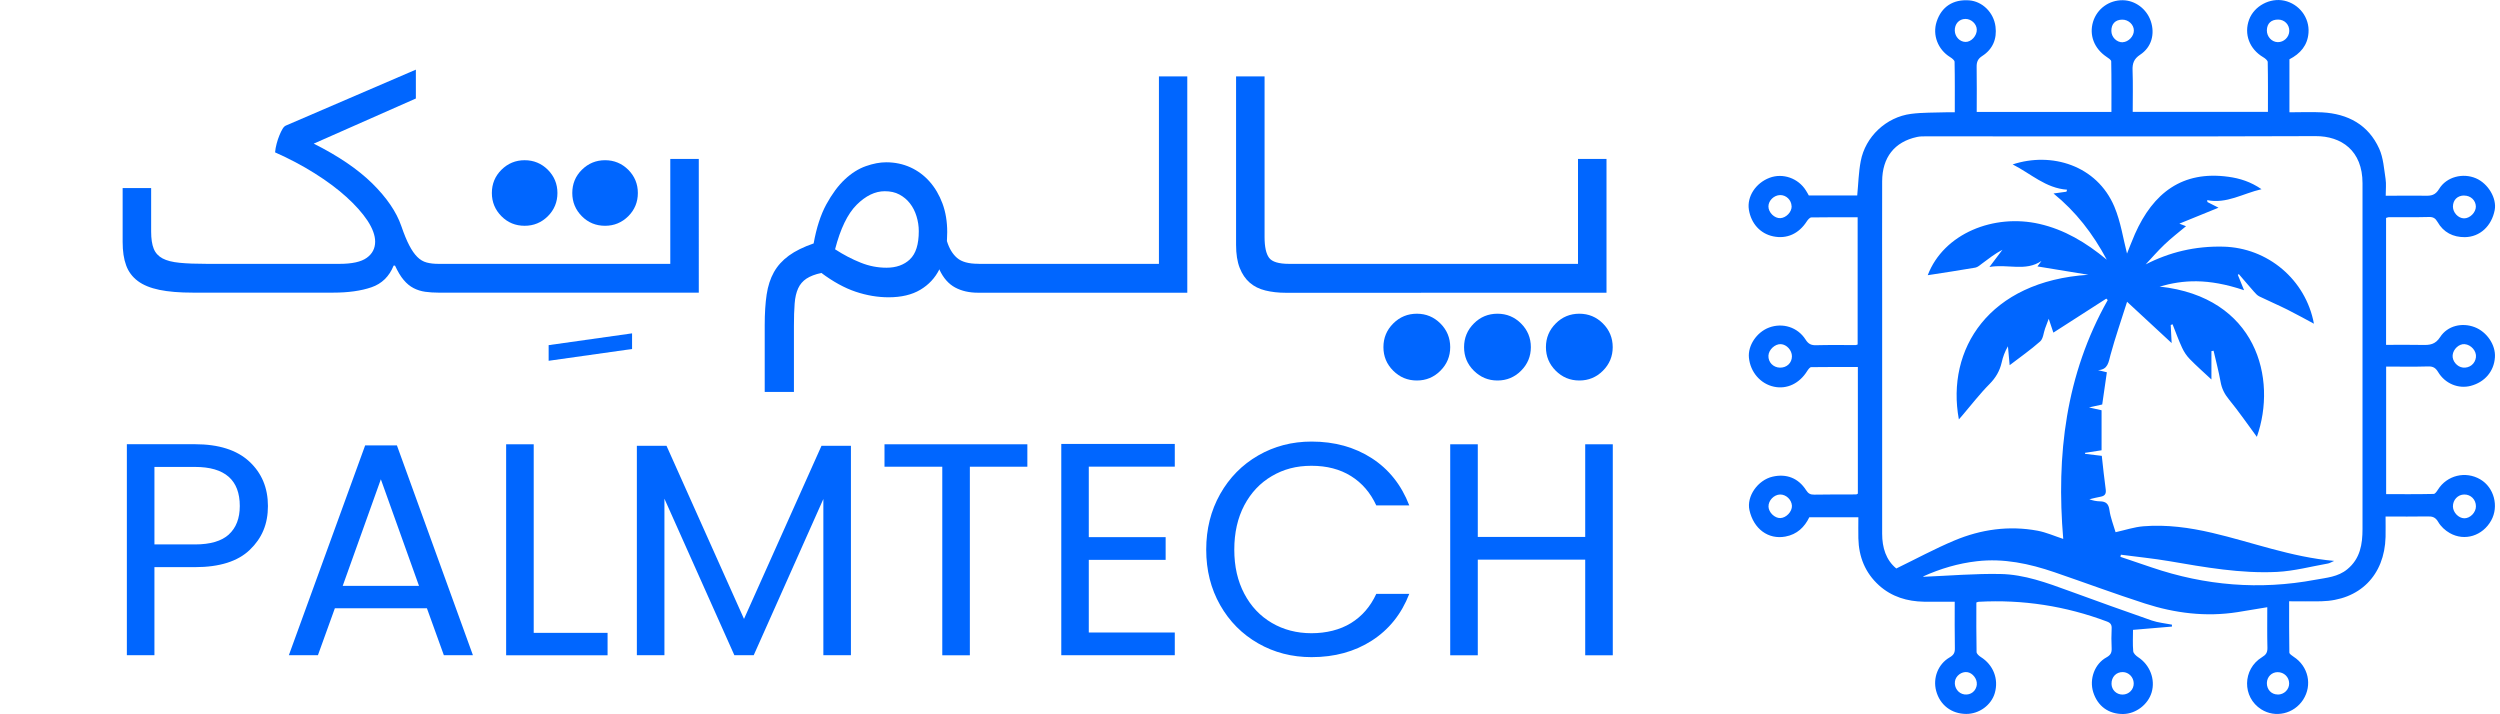 <?xml version="1.0" encoding="UTF-8"?><svg id="Layer_1" xmlns="http://www.w3.org/2000/svg" viewBox="0 0 350 100"><path d="M269.28,80.75c3.64-.15,7.21-.46,10.78-.39,3.35,.06,6.52,1.24,9.65,2.38,3.84,1.4,7.68,2.79,11.54,4.13,.9,.31,1.88,.39,2.82,.58,0,.09,0,.18,0,.27-1.78,.15-3.57,.3-5.45,.46,0,.99-.06,2,.03,2.99,.03,.31,.4,.65,.71,.85,1.62,1.06,2.41,3.08,1.87,4.91-.5,1.7-2.2,3-3.96,3.03-2.05,.03-3.6-1.09-4.22-3.06-.57-1.83,.19-3.96,1.86-4.87,.6-.33,.75-.68,.72-1.3-.04-.9-.05-1.81,0-2.72,.03-.53-.14-.8-.64-.99-5.8-2.18-11.8-3.11-17.99-2.77-.07,0-.13,.04-.31,.1,0,2.28-.02,4.61,.03,6.93,0,.24,.34,.55,.59,.7,1.75,1.1,2.53,3.07,1.96,5.05-.49,1.69-2.19,2.93-4,2.92-2.07-.01-3.68-1.25-4.21-3.23-.48-1.8,.27-3.75,1.88-4.68,.56-.32,.76-.65,.74-1.29-.04-2.12-.02-4.24-.02-6.51-1.47,0-2.88,.02-4.29,0-2.36-.04-4.52-.68-6.31-2.29-1.94-1.76-2.83-3.99-2.89-6.58-.02-.97,0-1.93,0-2.95h-6.87c-.66,1.37-1.71,2.4-3.35,2.7-2.39,.44-4.44-1.06-5.03-3.71-.42-1.92,1.16-4.2,3.25-4.68,1.93-.44,3.59,.19,4.68,1.89,.31,.49,.61,.64,1.16,.63,1.95-.04,3.9-.02,5.85-.03,.06,0,.12-.05,.24-.11v-17.73c-2.17,0-4.35-.01-6.53,.02-.19,0-.41,.31-.55,.52-1.08,1.76-2.84,2.61-4.66,2.22-1.89-.4-3.31-2.04-3.51-4.06-.17-1.7,1.08-3.57,2.81-4.22,1.89-.71,4.01-.07,5.12,1.68,.39,.62,.79,.81,1.48,.79,1.84-.05,3.69-.02,5.54-.02,.06,0,.13-.04,.27-.08V30.42c-2.17,0-4.33-.02-6.48,.02-.22,0-.49,.32-.64,.55-1.11,1.73-2.79,2.5-4.7,2.1-1.82-.38-3.1-1.8-3.41-3.75-.28-1.82,.96-3.72,2.9-4.45,1.85-.7,4.01,.05,5.09,1.78,.15,.23,.28,.48,.4,.69h6.78c.16-1.63,.19-3.23,.49-4.79,.64-3.43,3.56-6.18,7.05-6.63,1.61-.21,3.26-.16,4.89-.22,.37-.01,.75,0,1.23,0,0-2.42,.02-4.74-.03-7.06,0-.23-.37-.51-.63-.67-1.71-1.06-2.49-3.09-1.88-4.96,.68-2.09,2.31-3.15,4.56-2.98,1.83,.14,3.43,1.68,3.68,3.67,.22,1.72-.38,3.17-1.86,4.12-.61,.39-.79,.83-.78,1.52,.04,2.08,.01,4.17,.01,6.31h18.86c0-2.36,.02-4.71-.03-7.07,0-.23-.42-.48-.68-.66-1.71-1.16-2.43-3.03-1.86-4.9,.56-1.82,2.25-3.04,4.17-3.01,1.74,.03,3.33,1.22,3.91,2.93,.6,1.79,.12,3.64-1.49,4.7-.89,.59-1.1,1.23-1.06,2.21,.07,1.91,.02,3.82,.02,5.79h18.93c0-2.33,.02-4.65-.03-6.97,0-.23-.37-.53-.63-.68-1.93-1.14-2.73-3.24-1.97-5.28,.71-1.89,2.91-3.07,4.91-2.64,2.09,.46,3.56,2.37,3.4,4.5-.13,1.76-1.14,2.92-2.67,3.71v7.42c1.55,0,3.07-.07,4.59,.01,3.6,.2,6.46,1.73,7.98,5.09,.58,1.29,.67,2.81,.89,4.23,.11,.71,.02,1.46,.02,2.35,.38,0,.71,0,1.05,0,1.5,0,3-.03,4.49,0,.83,.02,1.4-.07,1.93-.94,1.04-1.72,3.34-2.28,5.16-1.5,1.72,.74,2.94,2.81,2.63,4.44-.43,2.24-2.06,3.78-4.19,3.8-1.63,.01-2.98-.66-3.81-2.12-.3-.52-.61-.72-1.21-.7-1.88,.05-3.76,.02-5.64,.03-.1,0-.2,.06-.36,.1v17.77c1.7,0,3.39-.03,5.08,.01,1.03,.03,1.81-.05,2.49-1.1,1.04-1.61,3.08-2.06,4.83-1.39,1.72,.66,2.96,2.5,2.84,4.22-.13,1.97-1.42,3.48-3.39,4-1.71,.45-3.58-.3-4.56-1.93-.35-.58-.7-.81-1.39-.79-1.94,.06-3.89,.02-5.89,.02v17.86c2.22,0,4.44,.02,6.65-.03,.21,0,.45-.36,.6-.6,1.27-2.01,3.86-2.65,5.93-1.44,1.93,1.13,2.63,3.77,1.53,5.75-1.19,2.15-3.71,2.96-5.8,1.77-.64-.36-1.26-.93-1.62-1.56-.39-.67-.82-.79-1.49-.77-1.91,.04-3.82,.01-5.88,.01,0,1.01,.02,1.93,0,2.86-.14,5.39-3.64,8.89-9.02,9.01-1.45,.03-2.91,0-4.48,0,0,2.46-.01,4.82,.03,7.17,0,.2,.36,.43,.59,.59,2.07,1.33,2.66,3.97,1.34,6.02-1.29,1.99-3.9,2.59-5.86,1.35-2.69-1.7-2.65-5.63,.11-7.31,.55-.33,.76-.65,.75-1.29-.05-1.88-.02-3.76-.02-5.7-1.42,.23-2.8,.47-4.18,.69-4.42,.69-8.74,.15-12.95-1.21-4.25-1.37-8.44-2.93-12.67-4.38-3.51-1.2-7.09-1.97-10.84-1.54-2.63,.3-5.12,1.04-7.52,2.12Zm30.97-43.66c3.5-1.82,7.12-2.65,10.99-2.56,6.25,.14,11.57,4.63,12.71,10.79-1.21-.65-2.44-1.33-3.69-1.96-1.3-.65-2.64-1.22-3.95-1.86-.29-.14-.53-.41-.75-.66-.72-.81-1.42-1.65-2.13-2.47-.04,.04-.09,.08-.13,.12,.27,.66,.54,1.33,.87,2.14-5.14-1.72-8.56-1.44-11.82-.51,13.58,1.48,16.49,12.89,13.61,21.04-1.27-1.72-2.52-3.54-3.91-5.24-.62-.76-1-1.51-1.17-2.47-.26-1.46-.65-2.9-.98-4.35-.1,.02-.2,.04-.3,.06v3.97c-1.1-1.03-2.11-1.91-3.04-2.87-.44-.45-.81-1.01-1.07-1.58-.5-1.07-.89-2.18-1.33-3.28-.09,.03-.17,.07-.26,.1,.04,.77,.08,1.54,.13,2.53-2.11-1.96-4.05-3.75-6.24-5.78-.84,2.66-1.66,5.01-2.31,7.4-.29,1.05-.35,2.11-1.76,2.17,.42,.1,.84,.2,1.24,.3-.23,1.58-.44,3.05-.65,4.51-.57,.13-1.1,.24-1.85,.41,.77,.17,1.3,.3,1.76,.4v5.6c-.88,.14-1.61,.25-2.33,.36,.01,.05,.02,.09,.03,.14,.81,.1,1.62,.2,2.33,.28,.19,1.67,.34,3.19,.55,4.7,.08,.61-.11,.91-.71,1.02-.53,.09-1.06,.24-1.58,.36,.52,.19,1,.28,1.49,.29,.81,.02,1.2,.32,1.32,1.21,.15,1.08,.57,2.12,.86,3.11,1.36-.3,2.62-.73,3.91-.83,3.24-.26,6.44,.18,9.61,.92,5.61,1.31,11.04,3.39,17.08,3.93-.43,.18-.63,.32-.85,.36-2.38,.42-4.76,1.06-7.15,1.18-5.09,.25-10.1-.65-15.11-1.51-2.23-.38-4.5-.6-6.75-.9-.02,.1-.04,.2-.06,.3,1.46,.49,2.91,.98,4.37,1.48,7.49,2.55,15.12,3.19,22.91,1.73,1.56-.29,3.18-.39,4.49-1.48,1.8-1.48,2.12-3.49,2.12-5.64,0-8.05,0-16.09,0-24.14,0-8.08-.01-16.16,0-24.25,.01-4.57-2.96-6.62-6.59-6.6-18.18,.07-36.37,.03-54.55,.03-.42,0-.84,0-1.24,.09-3.14,.68-4.86,2.86-4.87,6.21-.02,5.54,0,11.08,0,16.62,0,10.9,0,21.81,0,32.71,0,1.96,.54,3.69,1.98,4.87,2.78-1.35,5.4-2.77,8.14-3.92,3.72-1.56,7.63-2.11,11.63-1.37,1.23,.23,2.4,.76,3.6,1.15-.99-11.72,.34-23,6.23-33.44-.07-.07-.13-.13-.2-.2-2.49,1.6-4.99,3.2-7.41,4.76-.2-.6-.38-1.14-.65-1.94-.25,.65-.39,1-.51,1.36-.22,.61-.26,1.43-.69,1.81-1.33,1.18-2.8,2.2-4.27,3.33-.08-.96-.16-1.8-.24-2.65-.44,.76-.71,1.51-.88,2.28-.27,1.18-.83,2.13-1.7,3.01-1.37,1.38-2.55,2.93-3.82,4.41-.14,.16-.27,.31-.47,.54-1.81-9.81,4.18-19.35,18.13-20.25-2.36-.39-4.72-.78-7.13-1.17,.19-.26,.38-.51,.56-.76-2.24,1.51-4.67,.39-7.28,.84,.75-.99,1.28-1.7,1.82-2.41-1.04,.54-1.93,1.24-2.84,1.92-.3,.22-.61,.52-.96,.58-2.24,.39-4.48,.72-6.66,1.06,2.24-5.86,9.28-8.64,15.64-7.18,3.48,.8,6.47,2.56,9.43,5.01-1.98-3.7-4.32-6.71-7.46-9.27,.71-.1,1.26-.17,1.81-.25,.03-.09,.06-.19,.09-.28-3-.21-5.07-2.25-7.62-3.54,5.44-1.79,11.79,.12,14.24,5.92,.9,2.14,1.24,4.52,1.77,6.56,.29-.71,.67-1.74,1.11-2.74,2.56-5.76,6.64-8.89,13.07-8.01,1.62,.22,3.14,.7,4.65,1.74-2.64,.61-4.88,2.08-7.61,1.53,.01,.09,.03,.18,.04,.27,.42,.21,.84,.43,1.55,.79-2.02,.83-3.74,1.52-5.48,2.23,.33,.13,.64,.24,.93,.36-1.03,.86-2.07,1.66-3.02,2.57-.96,.91-1.82,1.92-2.72,2.88Zm-51.06,14.38c.96,.02,1.68-.66,1.68-1.59,0-.84-.73-1.65-1.54-1.7-.82-.05-1.71,.77-1.75,1.61-.04,.92,.67,1.66,1.61,1.68Zm94.18-1.75c-.08,.81,.62,1.65,1.44,1.74,.92,.1,1.71-.52,1.82-1.44,.11-.86-.67-1.77-1.59-1.84-.77-.06-1.59,.69-1.67,1.54Zm3.26,21.16c0-.94-.72-1.66-1.63-1.65-.9,0-1.61,.76-1.59,1.69,.02,.82,.78,1.62,1.58,1.64,.83,.02,1.65-.82,1.64-1.68Zm-97.41-1.65c-.87,.02-1.66,.84-1.63,1.71,.03,.8,.87,1.61,1.65,1.59,.83-.02,1.67-.91,1.63-1.73-.05-.85-.82-1.58-1.65-1.57Zm1.6-40.36c-.02-.87-.76-1.58-1.61-1.56-.85,.02-1.62,.76-1.63,1.58-.01,.85,.85,1.7,1.68,1.65,.81-.05,1.59-.87,1.57-1.66Zm94.17-1.5c-.94,0-1.57,.61-1.58,1.55,0,.84,.73,1.63,1.54,1.65,.83,.02,1.68-.83,1.67-1.66-.02-.86-.72-1.53-1.63-1.53Zm-47.82-21.46c.81-.03,1.58-.83,1.57-1.64,0-.83-.77-1.54-1.64-1.52-.96,.01-1.52,.6-1.51,1.58,0,.87,.75,1.61,1.58,1.59Zm23.33-1.57c.02-.89-.66-1.59-1.54-1.6-1-.01-1.58,.54-1.6,1.5-.01,.89,.68,1.64,1.52,1.66,.86,.02,1.6-.69,1.62-1.56Zm-1.62,92.9c.89,0,1.61-.7,1.6-1.57-.01-.89-.72-1.57-1.61-1.57-.84,0-1.49,.66-1.51,1.52-.01,.92,.63,1.61,1.52,1.61Zm-21.72,0c.89,0,1.59-.72,1.56-1.6-.03-.85-.7-1.53-1.52-1.55-.93-.02-1.61,.69-1.59,1.66,.02,.84,.69,1.49,1.54,1.49ZM275.15,2.65c-.89,.01-1.51,.71-1.48,1.65,.03,.85,.7,1.56,1.5,1.57,.81,.02,1.62-.88,1.58-1.75-.03-.79-.79-1.48-1.6-1.47Zm1.6,93.18c.08-.77-.58-1.63-1.34-1.73-.79-.11-1.62,.52-1.72,1.31-.12,.88,.49,1.7,1.33,1.81,.9,.12,1.64-.48,1.74-1.39Z" fill="#06f"/><g><path d="M88.49,48.86l-11.68,1.65v-2.19l11.68-1.65v2.19Z" fill="#06f"/><g><path d="M70.19,37.62c.05-.09,.11-.17,.18-.23,.13-.12,.29-.21,.48-.28-.47-.02-.97-.03-1.46-.05,.35,.11,.61,.3,.8,.56Z" fill="#06f"/><path d="M84.71,31.61c1.27,0,2.35-.45,3.25-1.34,.89-.89,1.34-1.98,1.34-3.25s-.45-2.35-1.34-3.25c-.9-.89-1.98-1.34-3.25-1.34s-2.35,.45-3.25,1.34-1.34,1.98-1.34,3.25,.45,2.35,1.34,3.25c.89,.9,1.98,1.34,3.25,1.34Z" fill="#06f"/><path d="M73.45,31.61c1.27,0,2.35-.45,3.25-1.34,.89-.89,1.34-1.98,1.34-3.25s-.45-2.35-1.34-3.25c-.9-.89-1.98-1.34-3.25-1.34s-2.35,.45-3.25,1.34c-.9,.9-1.34,1.98-1.34,3.25s.45,2.35,1.34,3.25c.89,.9,1.98,1.34,3.25,1.34Z" fill="#06f"/><path d="M93.84,22.25v14.69H61.38c-.62,0-1.17-.06-1.65-.19-.49-.13-.92-.39-1.31-.78-.39-.39-.76-.92-1.12-1.61-.36-.68-.73-1.59-1.12-2.72-.68-1.98-2.04-3.96-4.06-5.96-2.03-1.99-4.76-3.85-8.2-5.57l14.3-6.32v-4.04l-18.2,7.83c-.16,.07-.32,.22-.46,.46-.15,.24-.29,.54-.44,.9-.15,.36-.28,.75-.39,1.17-.11,.42-.19,.83-.22,1.22,1.98,.88,3.82,1.85,5.52,2.92,1.7,1.07,3.19,2.17,4.45,3.31,1.26,1.14,2.25,2.25,2.97,3.33,.71,1.09,1.07,2.07,1.07,2.94,0,.94-.39,1.7-1.17,2.26-.78,.57-2.06,.85-3.84,.85H28.98c-1.56,0-2.84-.05-3.84-.15-1.01-.1-1.8-.3-2.38-.61-.58-.31-1-.76-1.24-1.36-.24-.6-.36-1.4-.36-2.41v-6.08h-3.99v7.54c0,1.3,.16,2.39,.49,3.28,.32,.89,.87,1.62,1.63,2.19,.76,.57,1.77,.98,3.02,1.24,1.25,.26,2.81,.39,4.69,.39h19.65c2.11,0,3.89-.25,5.35-.75,1.46-.5,2.5-1.52,3.11-3.04h.19c.39,.84,.79,1.52,1.22,2.02,.42,.5,.88,.88,1.39,1.14,.5,.26,1.05,.43,1.63,.51,.58,.08,1.2,.12,1.85,.12h36.44V22.25h-3.99Z" fill="#06f"/></g><g><path d="M145.85,40.31c-.05,.09-.11,.17-.18,.23-.13,.12-.29,.21-.48,.28,.47,.02,.97,.03,1.46,.05-.35-.11-.61-.3-.8-.56Z" fill="#06f"/><path d="M162.25,10.7v26.24h-25.15c-.05,0-.1-.01-.16-.01-1.33,0-2.31-.27-2.94-.81-.63-.54-1.11-1.32-1.43-2.37,0-.19,0-.4,.02-.61,.02-.21,.02-.43,.02-.66,0-1.46-.22-2.79-.66-3.98-.44-1.19-1.04-2.21-1.8-3.07-.76-.86-1.66-1.53-2.69-2-1.04-.47-2.17-.71-3.4-.71-.87,0-1.82,.18-2.84,.54-1.02,.36-2,.97-2.94,1.85-.94,.88-1.8,2.05-2.6,3.51-.79,1.46-1.38,3.28-1.77,5.46-1.42,.49-2.58,1.06-3.47,1.71-.89,.65-1.59,1.42-2.09,2.31-.5,.89-.84,1.94-1.02,3.14-.18,1.2-.27,2.63-.27,4.29v9.34h4.09v-9.22c0-1.23,.03-2.28,.1-3.14,.06-.86,.23-1.57,.49-2.14,.26-.57,.65-1.02,1.16-1.36,.52-.34,1.21-.61,2.09-.8,1.65,1.23,3.25,2.11,4.8,2.63,1.55,.52,3.09,.78,4.61,.78,1.78,0,3.26-.35,4.44-1.05,1.18-.7,2.08-1.66,2.69-2.9v.1c.55,1.17,1.28,1.99,2.19,2.48s1.98,.73,3.21,.73c0,0,.02,0,.03,0,0,0,.01,0,.02,0h29.24V10.7h-3.99Zm-34.86,25.61c-.83,.78-1.92,1.17-3.28,1.17-1.23,0-2.44-.23-3.62-.71-1.18-.47-2.38-1.09-3.58-1.87,.75-2.89,1.75-4.96,3.02-6.23,1.27-1.26,2.58-1.9,3.94-1.9,.78,0,1.46,.15,2.04,.46,.58,.31,1.08,.72,1.48,1.24,.41,.52,.71,1.12,.92,1.8,.21,.68,.32,1.38,.32,2.09,0,1.85-.41,3.16-1.24,3.94Z" fill="#06f"/></g><g><path d="M198.93,40.98h25.98V22.25h-3.99v14.69h-40.43c-1.46,0-2.4-.28-2.82-.85-.42-.57-.63-1.53-.63-2.89V10.7h-3.99v23.57c0,1.3,.17,2.38,.51,3.24,.34,.86,.81,1.55,1.41,2.07,.6,.52,1.33,.88,2.19,1.09,.86,.21,1.81,.32,2.85,.32h18.93Z" fill="#06f"/><path d="M198.36,43.92c-1.29,0-2.4,.46-3.31,1.37s-1.37,2.01-1.37,3.31,.46,2.39,1.37,3.3,2.01,1.37,3.31,1.37,2.39-.46,3.3-1.37,1.37-2.01,1.37-3.3-.46-2.4-1.37-3.31-2.01-1.37-3.3-1.37Z" fill="#06f"/><path d="M209.65,43.92c-1.29,0-2.4,.45-3.31,1.37-.91,.91-1.37,2.01-1.37,3.31s.45,2.39,1.37,3.3,2.01,1.37,3.31,1.37,2.39-.46,3.3-1.37c.91-.91,1.37-2.01,1.37-3.3s-.46-2.4-1.37-3.31-2.01-1.37-3.3-1.37Z" fill="#06f"/><path d="M224.41,45.29c-.91-.91-2.01-1.37-3.3-1.37s-2.4,.45-3.31,1.37c-.91,.91-1.37,2.01-1.37,3.31s.46,2.39,1.37,3.3c.91,.91,2.01,1.37,3.31,1.37s2.39-.46,3.3-1.37,1.37-2.01,1.37-3.3-.46-2.4-1.37-3.31Z" fill="#06f"/></g></g><g><path d="M34.99,76.96c-1.68,1.63-4.25,2.44-7.69,2.44h-5.68v12.33h-3.86v-29.54h9.53c3.33,0,5.87,.81,7.61,2.42,1.74,1.61,2.61,3.69,2.61,6.23s-.84,4.5-2.52,6.12Zm-2.95-2.14c1.02-.93,1.53-2.26,1.53-3.98,0-3.64-2.09-5.47-6.27-5.47h-5.68v10.85h5.68c2.15,0,3.73-.47,4.75-1.4Z" fill="#06f"/><path d="M59.76,85.16h-12.88l-2.37,6.57h-4.07l10.68-29.37h4.45l10.64,29.37h-4.07l-2.37-6.57Zm-1.1-3.14l-5.34-14.92-5.34,14.92h10.68Z" fill="#06f"/><path d="M74.72,88.6h10.34v3.14h-14.2v-29.54h3.86v26.4Z" fill="#06f"/><path d="M119.13,62.41v29.32h-3.86v-21.87l-9.75,21.87h-2.71l-9.79-21.91v21.91h-3.86v-29.32h4.15l10.85,24.24,10.85-24.24h4.11Z" fill="#06f"/><path d="M143.83,62.2v3.14h-8.05v26.4h-3.86v-26.4h-8.09v-3.14h20Z" fill="#06f"/><path d="M152.43,65.33v9.87h10.76v3.18h-10.76v10.17h12.04v3.18h-15.89v-29.58h15.89v3.18h-12.04Z" fill="#06f"/><path d="M170.82,69.17c1.3-2.3,3.07-4.1,5.32-5.4,2.25-1.3,4.74-1.95,7.48-1.95,3.22,0,6.03,.78,8.43,2.33,2.4,1.55,4.15,3.76,5.25,6.61h-4.62c-.82-1.78-2-3.15-3.54-4.11-1.54-.96-3.38-1.44-5.53-1.44s-3.91,.48-5.55,1.44c-1.64,.96-2.92,2.32-3.86,4.09-.93,1.77-1.4,3.84-1.4,6.21s.47,4.4,1.4,6.17c.93,1.77,2.22,3.13,3.86,4.09,1.64,.96,3.49,1.44,5.55,1.44s3.99-.47,5.53-1.42c1.54-.95,2.72-2.31,3.54-4.09h4.62c-1.1,2.83-2.85,5.01-5.25,6.55-2.4,1.54-5.21,2.31-8.43,2.31-2.74,0-5.23-.64-7.48-1.93s-4.02-3.07-5.32-5.36c-1.3-2.29-1.95-4.87-1.95-7.76s.65-5.47,1.95-7.78Z" fill="#06f"/><path d="M225.79,62.2v29.54h-3.86v-13.39h-15.04v13.39h-3.86v-29.54h3.86v12.97h15.04v-12.97h3.86Z" fill="#06f"/></g></svg>